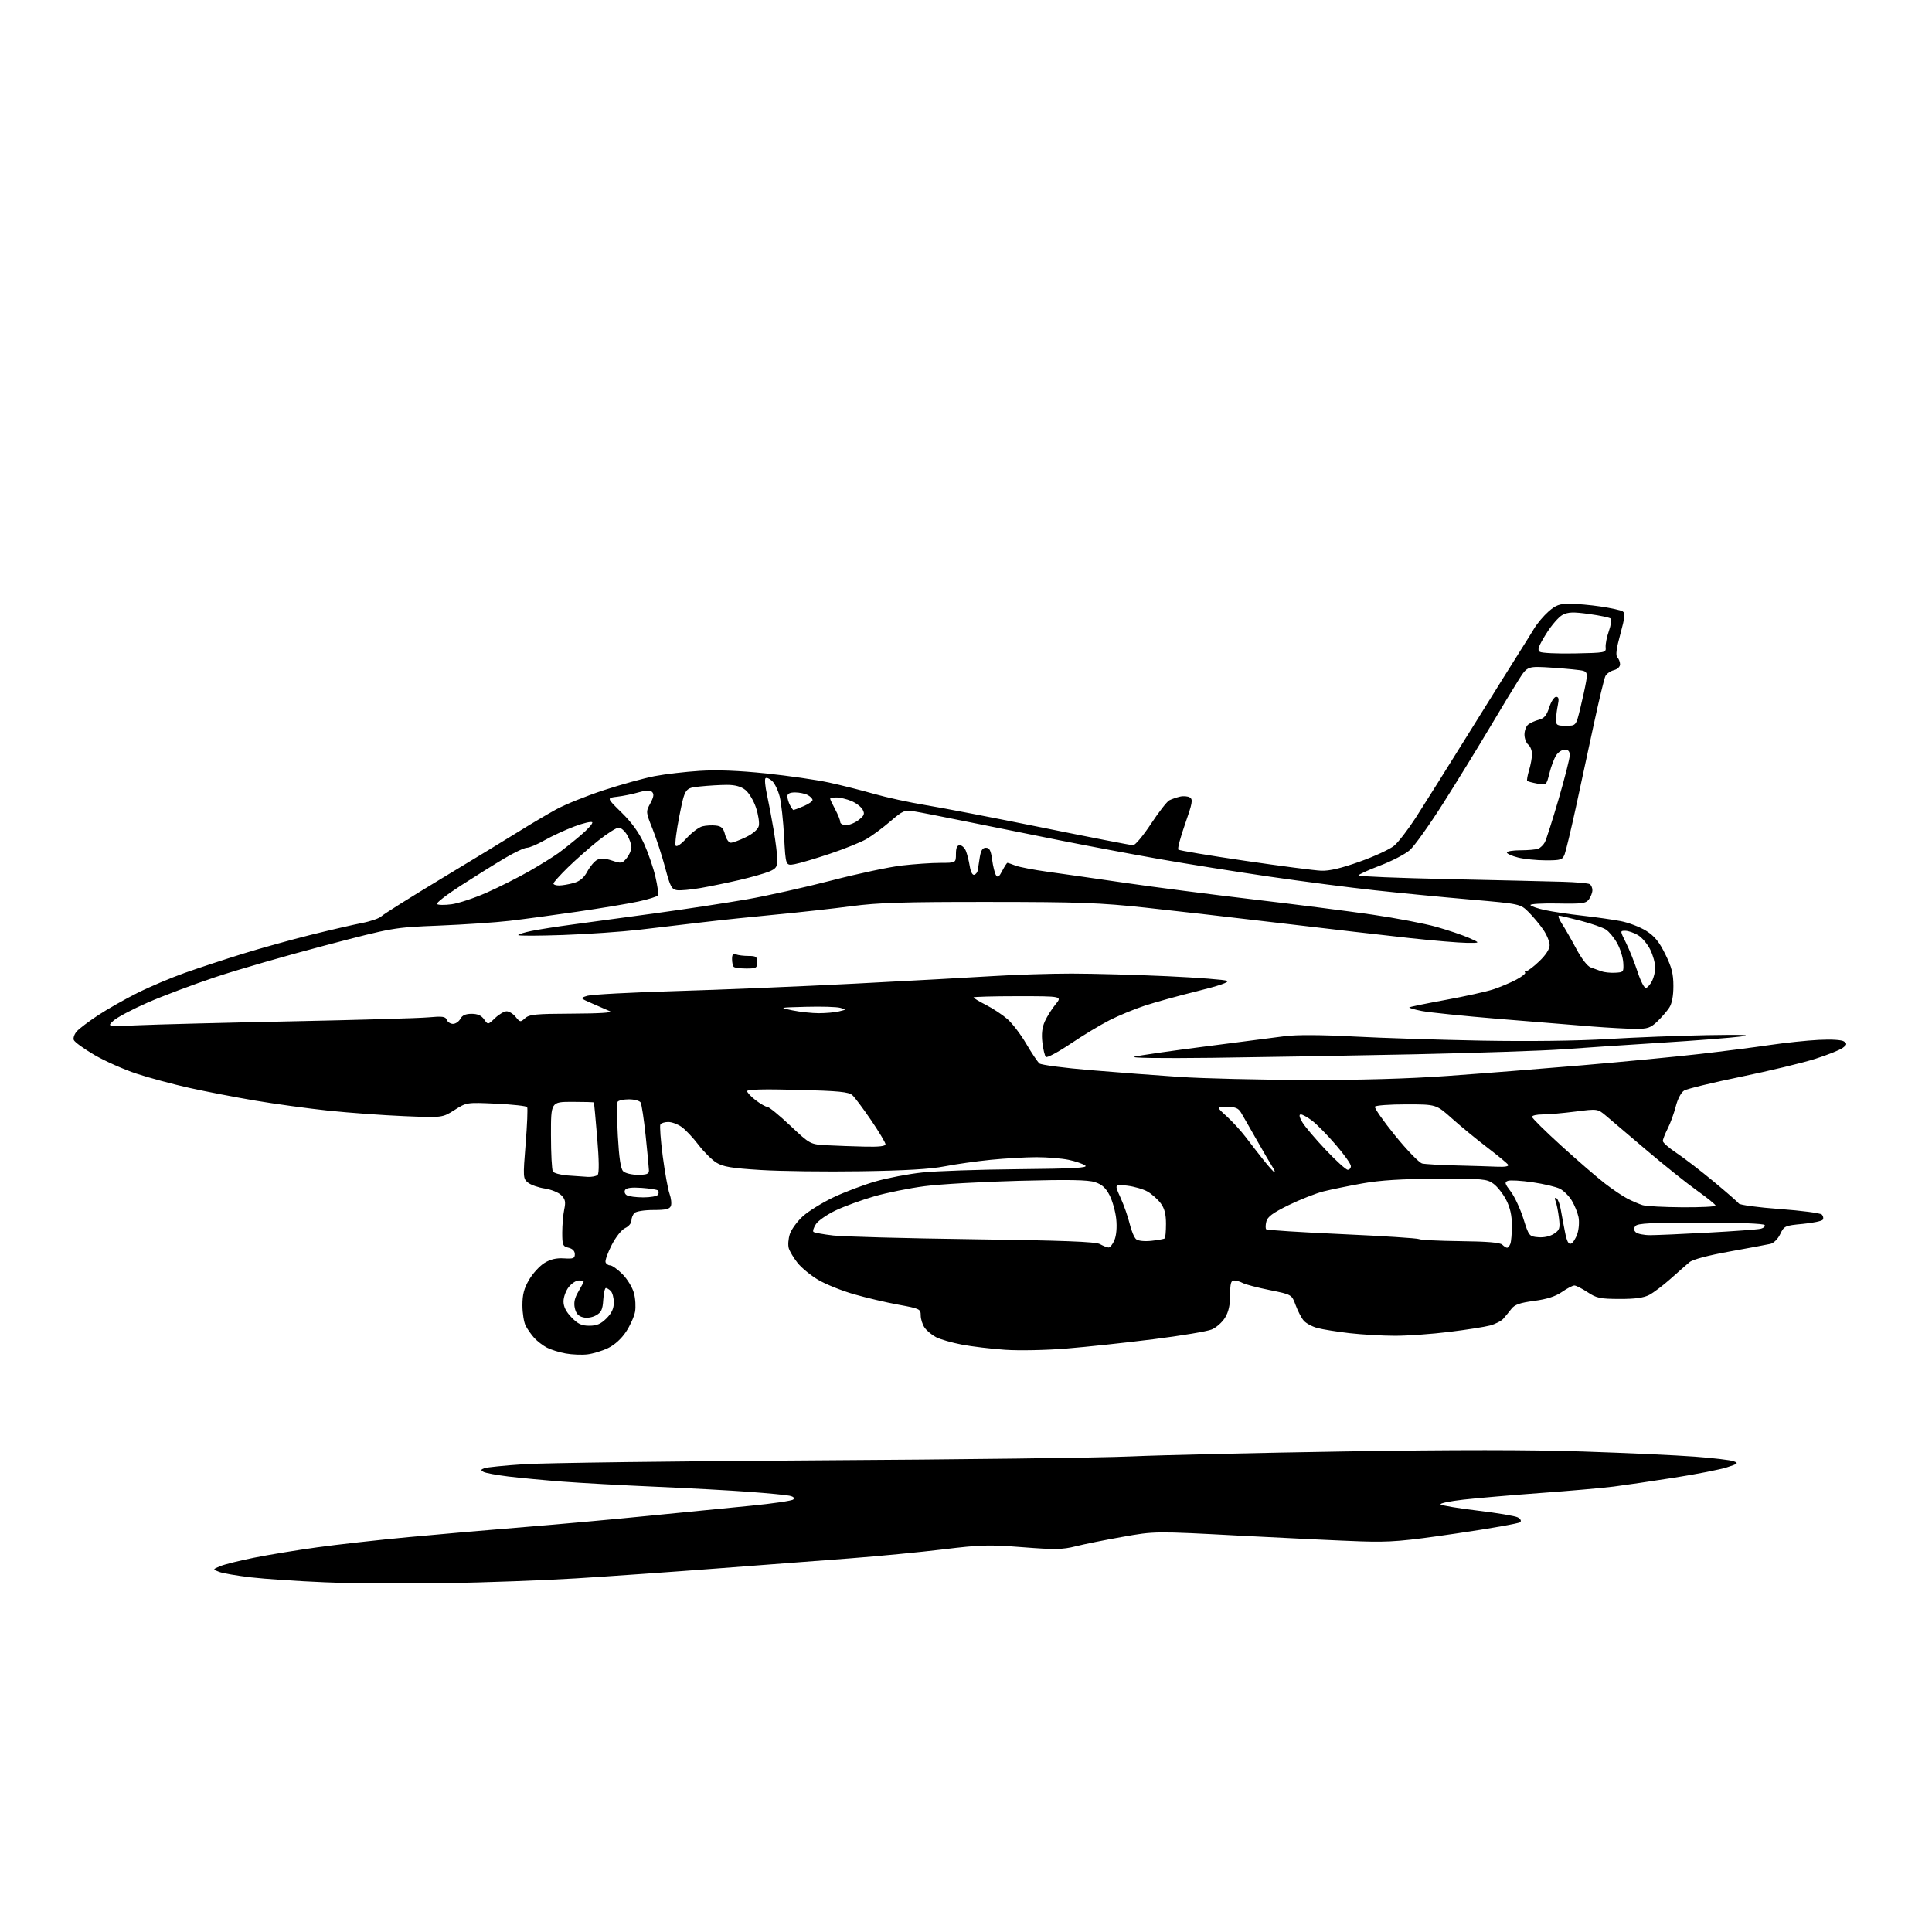 <?xml version="1.0" encoding="UTF-8" standalone="no"?>
<svg 
  version="1.1" 
  xmlns="http://www.w3.org/2000/svg" 
  xmlns:xlink="http://www.w3.org/1999/xlink" 
  xmlns:svg="http://www.w3.org/2000/svg"
  xmlns:rdf="http://www.w3.org/1999/02/22-rdf-syntax-ns#"
  xmlns:cc="http://creativecommons.org/ns#"
  xmlns:dc="http://purl.org/dc/elements/1.1/"
  viewBox="0 0 768 768"
  width="768"
  height="768"
>
<style>svg {background-color: white; }</style>"
<path stroke="none" fill="black" fill-rule="evenodd" d="M177.00,629.34C161.32,629.60 139.78,629.44 129.12,628.99C118.46,628.55 105.25,627.66 99.75,627.02C94.25,626.38 88.57,625.40 87.13,624.85C84.50,623.84 84.50,623.84 87.50,622.58C89.15,621.88 95.23,620.36 101.00,619.21C106.78,618.05 118.03,616.20 126.00,615.10C133.97,613.99 150.40,612.15 162.50,611.02C174.60,609.88 195.33,608.08 208.58,607.02C221.82,605.95 243.87,603.96 257.58,602.58C271.28,601.21 289.68,599.39 298.44,598.55C307.21,597.70 314.82,596.58 315.34,596.06C315.94,595.46 315.41,594.91 313.89,594.58C312.58,594.28 305.43,593.59 298.00,593.04C290.57,592.48 273.70,591.56 260.50,590.99C247.30,590.42 230.65,589.50 223.50,588.95C216.35,588.40 206.71,587.49 202.07,586.93C197.44,586.36 193.00,585.54 192.21,585.10C191.03,584.44 191.08,584.18 192.53,583.63C193.49,583.26 200.62,582.54 208.39,582.04C216.15,581.53 268.62,580.84 325.00,580.51C381.38,580.18 437.40,579.48 449.50,578.95C461.60,578.41 500.00,577.53 534.84,576.97C578.18,576.28 608.01,576.29 629.34,577.00C646.48,577.57 666.43,578.48 673.68,579.03C680.93,579.57 687.89,580.39 689.14,580.86C691.18,581.61 690.91,581.86 686.46,583.29C683.73,584.17 674.30,586.02 665.50,587.40C656.70,588.78 645.90,590.37 641.50,590.93C637.10,591.49 624.05,592.64 612.50,593.48C600.95,594.33 587.08,595.52 581.67,596.13C576.27,596.74 572.22,597.60 572.67,598.03C573.13,598.47 579.79,599.58 587.47,600.50C595.16,601.42 602.30,602.62 603.33,603.18C604.45,603.78 604.85,604.55 604.31,605.09C603.82,605.58 592.41,607.60 578.96,609.57C557.66,612.70 552.75,613.10 541.00,612.72C533.58,612.47 512.09,611.46 493.25,610.47C459.00,608.65 459.00,608.65 446.25,610.92C439.24,612.16 430.80,613.86 427.50,614.70C422.37,615.99 419.33,616.04 406.50,615.04C393.04,614.00 389.81,614.08 375.00,615.89C365.93,616.99 349.27,618.60 338.00,619.46C326.73,620.31 302.88,622.13 285.00,623.49C267.12,624.86 241.93,626.63 229.00,627.43C216.07,628.23 192.68,629.09 177.00,629.34zM233.50,538.38C231.30,538.64 227.43,538.48 224.90,538.03C222.37,537.58 219.00,536.53 217.40,535.70C215.81,534.87 213.54,533.13 212.37,531.85C211.21,530.56 209.67,528.38 208.96,527.00C208.25,525.63 207.67,521.97 207.67,518.88C207.67,514.58 208.30,512.17 210.32,508.71C211.79,506.21 214.52,503.22 216.40,502.06C218.80,500.58 221.12,500.03 224.16,500.22C227.89,500.46 228.50,500.23 228.50,498.55C228.50,497.29 227.61,496.38 226.00,495.99C223.71,495.45 223.50,494.94 223.50,489.95C223.51,486.95 223.86,482.83 224.29,480.79C224.93,477.76 224.71,476.71 223.11,475.11C222.03,474.03 219.07,472.83 216.54,472.45C214.00,472.07 211.01,471.02 209.89,470.11C207.91,468.51 207.88,468.03 208.95,454.68C209.56,447.09 209.83,440.53 209.55,440.09C209.28,439.64 203.76,439.04 197.28,438.73C185.50,438.19 185.50,438.19 180.67,441.25C175.85,444.31 175.85,444.31 160.64,443.68C152.28,443.33 138.77,442.35 130.62,441.50C122.47,440.64 109.33,438.84 101.42,437.50C93.51,436.16 81.74,433.89 75.27,432.45C68.80,431.01 59.35,428.47 54.28,426.80C49.21,425.13 41.65,421.77 37.48,419.33C33.31,416.89 29.64,414.22 29.33,413.41C29.01,412.59 29.57,411.03 30.56,409.93C31.55,408.84 35.34,405.98 38.98,403.58C42.62,401.18 49.63,397.20 54.55,394.74C59.47,392.27 68.00,388.66 73.50,386.71C79.00,384.76 89.35,381.35 96.50,379.14C103.65,376.92 115.80,373.55 123.50,371.63C131.20,369.72 140.35,367.60 143.82,366.93C147.30,366.26 150.81,365.05 151.62,364.24C152.43,363.43 163.31,356.60 175.80,349.06C188.28,341.53 202.10,333.12 206.50,330.37C210.90,327.62 217.43,323.76 221.00,321.79C224.57,319.82 233.18,316.35 240.12,314.08C247.06,311.81 256.12,309.31 260.25,308.52C264.39,307.73 272.43,306.79 278.13,306.43C285.11,305.99 293.73,306.33 304.50,307.45C313.30,308.37 324.55,309.99 329.50,311.06C334.45,312.13 342.52,314.17 347.44,315.58C352.35,316.99 361.58,319.00 367.94,320.04C374.30,321.08 395.12,325.09 414.21,328.96C433.30,332.83 449.60,336.00 450.43,336.00C451.25,336.00 454.45,332.18 457.53,327.50C460.61,322.83 463.88,318.62 464.81,318.14C465.74,317.67 467.63,317.01 469.01,316.68C470.39,316.35 472.18,316.49 473.00,317.00C474.26,317.78 473.99,319.30 471.11,327.49C469.25,332.76 468.03,337.37 468.39,337.73C468.75,338.09 480.62,340.08 494.77,342.16C508.92,344.24 522.61,346.02 525.18,346.12C528.44,346.26 533.12,345.15 540.52,342.51C546.39,340.43 552.54,337.57 554.20,336.18C555.87,334.78 559.72,329.78 562.77,325.07C565.81,320.35 575.72,304.57 584.78,290.00C593.85,275.43 602.70,261.25 604.46,258.50C606.21,255.75 608.65,251.84 609.86,249.82C611.08,247.80 613.65,244.76 615.57,243.07C618.46,240.53 619.92,240.00 623.99,240.00C626.70,240.00 632.25,240.49 636.31,241.10C640.38,241.70 644.30,242.57 645.03,243.02C646.11,243.69 645.94,245.38 644.11,252.05C642.51,257.88 642.17,260.57 642.93,261.33C643.52,261.92 644.00,263.16 644.00,264.09C644.00,265.06 642.94,266.05 641.53,266.40C640.17,266.74 638.66,267.81 638.17,268.76C637.69,269.72 635.60,278.38 633.54,288.00C631.48,297.62 628.24,312.62 626.35,321.33C624.45,330.03 622.48,338.24 621.97,339.58C621.12,341.80 620.51,342.00 614.47,342.00C610.85,342.00 605.89,341.50 603.44,340.88C601.00,340.27 599.00,339.37 599.00,338.88C599.00,338.40 601.44,338.00 604.42,338.00C607.40,338.00 610.56,337.72 611.45,337.38C612.33,337.04 613.52,335.89 614.09,334.83C614.66,333.76 617.12,326.05 619.56,317.70C622.00,309.34 623.99,301.49 624.00,300.25C624.00,298.67 623.41,298.00 622.02,298.00C620.94,298.00 619.39,299.01 618.59,300.25C617.79,301.49 616.59,304.68 615.93,307.34C614.72,312.17 614.72,312.17 611.11,311.50C609.12,311.13 607.32,310.64 607.09,310.42C606.86,310.19 607.20,308.27 607.84,306.14C608.48,304.01 609.00,301.14 609.00,299.76C609.00,298.38 608.33,296.68 607.50,296.00C606.67,295.32 606.00,293.52 606.00,292.00C606.00,290.48 606.65,288.71 607.44,288.05C608.23,287.40 610.14,286.53 611.69,286.12C613.86,285.55 614.81,284.42 615.84,281.19C616.58,278.88 617.81,277.00 618.57,277.00C619.60,277.00 619.78,277.83 619.27,280.25C618.90,282.04 618.57,284.62 618.55,286.00C618.50,288.26 618.89,288.50 622.50,288.50C626.50,288.50 626.50,288.50 628.20,281.50C629.14,277.65 630.18,272.85 630.52,270.84C631.03,267.84 630.82,267.08 629.32,266.65C628.32,266.35 622.93,265.81 617.34,265.43C607.18,264.76 607.18,264.76 603.76,270.13C601.88,273.08 596.60,281.80 592.03,289.50C587.45,297.20 579.21,310.60 573.72,319.27C568.22,327.94 562.23,336.34 560.41,337.94C558.59,339.54 553.26,342.31 548.55,344.09C543.85,345.88 540.00,347.65 540.00,348.01C540.00,348.38 556.09,349.04 575.75,349.46C595.41,349.89 615.86,350.36 621.18,350.52C626.51,350.67 631.35,351.10 631.93,351.46C632.52,351.82 633.00,352.91 633.00,353.87C633.00,354.83 632.38,356.46 631.63,357.49C630.41,359.15 629.00,359.34 619.05,359.15C612.89,359.04 608.08,359.33 608.38,359.80C608.67,360.27 611.29,361.17 614.20,361.79C617.12,362.42 623.77,363.41 629.00,363.99C634.23,364.58 641.09,365.55 644.26,366.16C647.43,366.77 652.00,368.52 654.41,370.04C657.73,372.15 659.56,374.38 661.99,379.33C664.54,384.51 665.20,387.10 665.20,391.95C665.20,395.93 664.63,398.92 663.55,400.56C662.65,401.94 660.51,404.41 658.81,406.04C656.11,408.61 654.96,409.00 650.10,408.98C647.02,408.96 639.33,408.55 633.00,408.05C626.67,407.56 610.02,406.20 596.00,405.04C581.98,403.88 568.10,402.46 565.17,401.88C562.24,401.30 560.02,400.65 560.23,400.44C560.45,400.22 566.89,398.90 574.56,397.49C582.23,396.09 590.75,394.21 593.50,393.31C596.25,392.41 600.39,390.67 602.69,389.45C605.00,388.22 606.61,386.94 606.28,386.61C605.94,386.27 606.15,386.00 606.75,386.00C607.35,386.00 609.67,384.24 611.92,382.08C614.51,379.59 616.00,377.26 616.00,375.72C616.00,374.38 614.89,371.64 613.52,369.63C612.16,367.62 609.54,364.48 607.71,362.64C604.36,359.30 604.36,359.30 584.43,357.58C573.47,356.63 556.40,354.98 546.50,353.90C536.60,352.83 517.70,350.38 504.50,348.45C491.30,346.52 471.73,343.40 461.00,341.51C450.27,339.62 432.50,336.28 421.50,334.09C410.50,331.90 393.85,328.55 384.50,326.65C375.15,324.74 365.66,322.89 363.40,322.53C359.58,321.92 358.96,322.18 353.90,326.52C350.93,329.07 346.70,332.21 344.50,333.49C342.30,334.78 335.77,337.41 330.00,339.35C324.23,341.29 317.88,343.17 315.91,343.52C312.31,344.16 312.31,344.16 311.70,332.69C311.36,326.39 310.57,319.18 309.94,316.67C309.31,314.17 307.94,311.35 306.89,310.40C305.84,309.45 304.68,308.99 304.29,309.37C303.91,309.75 304.17,312.64 304.86,315.78C305.55,318.93 306.76,325.32 307.55,330.00C308.35,334.68 308.99,339.99 309.00,341.80C309.00,344.58 308.49,345.32 305.75,346.46C303.96,347.20 298.68,348.71 294.00,349.80C289.32,350.89 282.35,352.33 278.50,353.00C274.65,353.67 270.42,354.06 269.09,353.86C266.99,353.54 266.40,352.43 264.43,344.97C263.18,340.28 260.93,333.36 259.43,329.59C256.70,322.79 256.70,322.72 258.51,319.34C259.86,316.85 260.05,315.65 259.23,314.83C258.42,314.02 256.97,314.06 253.81,314.98C251.44,315.67 247.62,316.44 245.32,316.71C241.14,317.19 241.14,317.19 247.10,323.02C251.16,326.99 254.01,330.95 256.05,335.44C257.69,339.07 259.72,344.98 260.55,348.56C261.38,352.15 261.83,355.47 261.54,355.94C261.24,356.41 257.74,357.50 253.75,358.37C249.76,359.23 238.85,361.05 229.50,362.41C220.15,363.77 208.00,365.41 202.50,366.05C197.00,366.69 184.40,367.54 174.50,367.94C156.50,368.67 156.50,368.67 129.06,375.87C113.97,379.83 94.40,385.48 85.56,388.43C76.73,391.38 64.60,395.94 58.61,398.57C52.62,401.19 46.55,404.41 45.11,405.73C42.50,408.13 42.50,408.13 55.00,407.55C61.88,407.24 89.10,406.54 115.50,406.00C141.90,405.46 166.53,404.75 170.24,404.41C175.88,403.90 177.09,404.06 177.60,405.40C177.94,406.28 179.05,407.00 180.07,407.00C181.09,407.00 182.41,406.10 183.00,405.00C183.75,403.60 185.09,403.00 187.48,403.00C189.86,403.00 191.35,403.67 192.43,405.20C193.97,407.40 193.97,407.40 196.79,404.70C198.34,403.22 200.41,402.00 201.39,402.00C202.38,402.00 204.00,403.01 204.99,404.24C206.73,406.38 206.90,406.40 208.73,404.74C210.40,403.24 212.96,402.99 227.58,402.93C238.15,402.89 243.75,402.54 242.50,401.99C241.40,401.51 238.25,400.14 235.50,398.94C230.50,396.76 230.50,396.76 233.50,395.83C235.15,395.33 250.87,394.49 268.44,393.97C286.01,393.46 318.19,392.12 339.94,391.00C361.70,389.88 386.48,388.52 395.00,387.99C403.52,387.45 417.48,387.01 426.00,387.01C434.52,387.02 451.59,387.48 463.91,388.05C476.24,388.62 486.98,389.45 487.78,389.90C488.73,390.43 484.56,391.86 475.87,394.01C468.51,395.82 459.12,398.42 455.00,399.78C450.88,401.14 444.57,403.75 441.00,405.57C437.43,407.39 430.46,411.60 425.53,414.92C420.59,418.24 416.19,420.59 415.75,420.15C415.31,419.71 414.68,417.12 414.36,414.41C413.96,410.98 414.26,408.40 415.35,405.98C416.22,404.07 418.12,401.04 419.59,399.25C422.26,396.00 422.26,396.00 404.63,396.00C394.93,396.00 387.00,396.22 387.00,396.48C387.00,396.75 389.23,398.10 391.96,399.48C394.69,400.86 398.53,403.41 400.50,405.13C402.46,406.86 405.83,411.28 407.98,414.97C410.13,418.65 412.48,422.15 413.20,422.74C413.91,423.33 423.05,424.53 433.50,425.40C443.95,426.28 459.93,427.49 469.00,428.09C478.07,428.70 500.35,429.24 518.50,429.29C540.61,429.36 559.42,428.84 575.50,427.69C588.70,426.75 612.77,424.85 629.00,423.46C645.23,422.07 666.15,420.06 675.50,418.99C684.85,417.92 697.45,416.31 703.50,415.41C709.55,414.52 718.33,413.59 723.00,413.36C728.07,413.10 732.10,413.35 733.00,413.98C734.30,414.90 734.24,415.24 732.52,416.54C731.44,417.37 726.49,419.35 721.52,420.93C716.56,422.51 703.27,425.71 692.00,428.03C680.73,430.35 670.59,432.82 669.47,433.51C668.27,434.24 666.91,436.83 666.14,439.82C665.43,442.60 663.98,446.58 662.92,448.65C661.87,450.73 661.00,452.94 661.00,453.57C661.00,454.20 663.42,456.32 666.37,458.28C669.33,460.25 675.97,465.34 681.12,469.61C686.28,473.88 690.82,477.84 691.20,478.42C691.59,478.99 698.94,479.98 707.53,480.61C716.12,481.24 723.62,482.22 724.19,482.79C724.76,483.36 724.95,484.28 724.61,484.83C724.27,485.38 720.68,486.14 716.63,486.52C709.52,487.19 709.22,487.32 707.66,490.58C706.74,492.52 705.09,494.16 703.78,494.46C702.53,494.74 695.23,496.11 687.58,497.49C678.84,499.07 672.88,500.66 671.58,501.75C670.44,502.71 667.09,505.65 664.13,508.29C661.18,510.92 657.35,513.82 655.63,514.73C653.40,515.90 650.00,516.37 643.80,516.35C636.07,516.33 634.64,516.03 631.07,513.66C628.85,512.20 626.49,511.00 625.83,511.00C625.16,511.00 622.94,512.16 620.90,513.57C618.33,515.35 614.95,516.44 609.85,517.12C604.18,517.87 602.11,518.60 600.80,520.30C599.87,521.51 598.43,523.26 597.60,524.20C596.78,525.13 594.39,526.35 592.30,526.91C590.21,527.47 582.89,528.62 576.03,529.46C569.17,530.31 559.50,531.00 554.53,530.99C549.56,530.99 541.45,530.52 536.50,529.96C531.55,529.39 525.79,528.47 523.69,527.91C521.60,527.35 519.15,526.03 518.25,524.97C517.34,523.92 515.90,521.15 515.04,518.82C513.48,514.59 513.48,514.59 504.74,512.83C499.94,511.86 495.13,510.61 494.07,510.04C493.00,509.47 491.43,509.00 490.57,509.00C489.33,509.00 489.00,510.20 489.00,514.75C488.99,518.75 488.38,521.51 486.97,523.81C485.86,525.63 483.48,527.74 481.67,528.49C479.87,529.25 469.41,530.99 458.44,532.37C447.48,533.75 431.98,535.41 424.00,536.06C415.81,536.73 405.15,536.94 399.51,536.56C394.02,536.18 386.29,535.26 382.33,534.50C378.38,533.74 373.78,532.42 372.13,531.57C370.48,530.71 368.42,529.01 367.56,527.78C366.70,526.56 366.00,524.36 366.00,522.90C366.00,520.36 365.65,520.19 357.12,518.63C352.24,517.74 344.25,515.86 339.37,514.45C334.49,513.05 328.09,510.46 325.15,508.70C322.21,506.94 318.56,503.93 317.03,502.00C315.51,500.07 313.95,497.48 313.56,496.23C313.17,494.99 313.36,492.43 313.98,490.55C314.60,488.67 316.94,485.48 319.17,483.46C321.40,481.45 326.89,478.06 331.36,475.93C335.84,473.81 343.39,470.96 348.15,469.60C352.91,468.23 361.23,466.65 366.65,466.08C372.07,465.50 389.21,464.91 404.75,464.77C426.89,464.56 432.66,464.24 431.39,463.31C430.51,462.65 427.56,461.64 424.84,461.06C422.12,460.48 416.37,460.00 412.06,460.00C407.74,460.00 399.55,460.47 393.86,461.04C388.16,461.61 379.90,462.78 375.50,463.64C369.95,464.74 359.72,465.34 342.10,465.60C328.12,465.81 310.25,465.58 302.37,465.09C290.78,464.37 287.43,463.81 284.78,462.17C282.97,461.05 279.76,457.85 277.63,455.05C275.50,452.25 272.50,449.07 270.97,447.98C269.44,446.89 267.05,446.00 265.65,446.00C264.26,446.00 262.85,446.44 262.52,446.97C262.19,447.50 262.61,453.20 263.45,459.63C264.30,466.06 265.51,472.77 266.15,474.54C266.79,476.30 267.03,478.48 266.69,479.37C266.20,480.64 264.65,481.00 259.73,481.00C256.14,481.00 252.88,481.52 252.20,482.20C251.54,482.86 251.00,484.22 251.00,485.22C251.00,486.22 249.89,487.55 248.52,488.17C247.10,488.82 244.82,491.68 243.16,494.90C241.58,497.98 240.48,501.06 240.72,501.75C240.97,502.44 241.79,503.00 242.55,503.00C243.31,503.00 245.51,504.57 247.43,506.49C249.35,508.41 251.41,511.80 252.00,514.01C252.60,516.22 252.79,519.60 252.43,521.51C252.07,523.42 250.46,526.99 248.84,529.43C247.02,532.18 244.30,534.64 241.70,535.89C239.39,537.00 235.70,538.12 233.50,538.38zM234.27,527.00C237.23,527.00 238.85,526.30 241.08,524.08C243.15,522.00 244.00,520.18 244.00,517.78C244.00,515.92 243.46,513.86 242.80,513.20C242.14,512.54 241.26,512.00 240.85,512.00C240.44,512.00 239.97,514.12 239.80,516.72C239.56,520.58 239.03,521.70 236.93,522.87C235.39,523.73 233.32,524.05 231.76,523.65C229.91,523.19 228.97,522.13 228.49,519.98C228.02,517.80 228.42,515.96 229.92,513.42C231.06,511.48 232.00,509.69 232.00,509.44C232.00,509.20 231.13,509.00 230.07,509.00C229.01,509.00 227.21,510.19 226.07,511.63C224.93,513.08 224.00,515.65 224.00,517.34C224.00,519.43 225.01,521.45 227.20,523.70C229.73,526.32 231.20,527.00 234.27,527.00zM440.63,495.90C441.25,495.96 442.32,494.63 443.01,492.96C443.78,491.11 444.06,487.85 443.72,484.59C443.42,481.66 442.24,477.44 441.11,475.21C439.57,472.20 438.10,470.86 435.30,469.93C432.48,469.00 425.00,468.87 405.03,469.39C390.44,469.77 373.55,470.73 367.50,471.53C361.45,472.32 352.45,474.14 347.50,475.57C342.55,477.00 335.68,479.51 332.23,481.14C328.79,482.78 325.24,485.23 324.35,486.59C323.46,487.95 323.01,489.34 323.34,489.68C323.68,490.01 327.23,490.67 331.23,491.13C335.23,491.59 360.20,492.26 386.72,492.62C422.59,493.11 435.52,493.60 437.22,494.54C438.47,495.24 440.01,495.85 440.63,495.90zM599.09,496.00C599.47,496.00 600.06,495.29 600.39,494.42C600.73,493.55 601.00,490.27 601.00,487.13C601.00,483.18 600.31,480.07 598.75,477.02C597.51,474.60 595.23,471.69 593.67,470.56C591.03,468.64 589.51,468.51 571.17,468.58C557.02,468.63 548.71,469.16 541.56,470.43C536.09,471.41 529.12,472.84 526.06,473.61C523.00,474.39 516.79,476.84 512.26,479.05C505.95,482.14 503.87,483.68 503.39,485.59C503.04,486.97 503.02,488.35 503.34,488.67C503.66,488.99 517.23,489.86 533.50,490.59C549.77,491.33 563.54,492.22 564.11,492.57C564.68,492.92 572.07,493.28 580.55,493.38C591.16,493.50 596.33,493.93 597.18,494.78C597.85,495.45 598.71,496.00 599.09,496.00zM624.51,494.36C625.28,494.06 626.41,492.29 627.03,490.41C627.65,488.53 627.85,485.53 627.47,483.75C627.09,481.96 625.89,479.03 624.80,477.23C623.70,475.42 621.60,473.33 620.12,472.56C618.64,471.80 613.74,470.63 609.23,469.97C604.72,469.31 600.30,469.06 599.40,469.40C598.00,469.94 598.16,470.52 600.54,473.64C602.05,475.63 604.31,480.46 605.55,484.38C607.76,491.38 607.86,491.51 611.48,491.81C613.70,492.01 616.16,491.47 617.70,490.46C620.00,488.96 620.20,488.32 619.70,484.14C619.39,481.59 618.81,478.64 618.40,477.59C617.92,476.34 618.03,475.90 618.72,476.32C619.30,476.68 620.07,478.67 620.42,480.74C620.78,482.81 621.53,486.84 622.10,489.70C622.84,493.47 623.50,494.75 624.51,494.36zM457.77,493.24C460.37,492.96 462.73,492.53 463.00,492.28C463.27,492.04 463.50,489.43 463.50,486.49C463.50,482.62 462.92,480.37 461.40,478.32C460.24,476.77 457.92,474.70 456.24,473.71C454.57,472.73 450.90,471.66 448.09,471.32C442.98,470.72 442.98,470.72 445.43,476.11C446.78,479.07 448.41,483.75 449.07,486.50C449.72,489.25 450.88,492.01 451.65,492.62C452.47,493.29 454.99,493.54 457.77,493.24zM655.95,491.00C658.45,491.00 668.83,490.55 679.00,489.99C689.17,489.44 698.53,488.75 699.79,488.47C701.05,488.18 701.81,487.50 701.48,486.97C701.12,486.39 691.03,486.00 676.06,486.00C656.69,486.00 651.00,486.29 650.15,487.32C649.34,488.29 649.36,488.96 650.22,489.82C650.87,490.47 653.45,491.00 655.95,491.00zM668.75,479.91C676.04,479.96 681.99,479.66 681.98,479.25C681.96,478.84 678.70,476.19 674.73,473.37C670.75,470.55 661.74,463.35 654.70,457.37C647.67,451.39 640.38,445.20 638.50,443.61C635.09,440.73 635.09,440.73 626.23,441.86C621.35,442.49 615.48,443.00 613.18,443.00C610.88,443.00 609.00,443.43 609.00,443.95C609.00,444.47 614.29,449.69 620.75,455.56C627.21,461.43 634.98,468.14 638.00,470.47C641.02,472.80 645.07,475.52 646.99,476.51C648.91,477.49 651.61,478.65 652.99,479.07C654.37,479.48 661.46,479.87 668.75,479.91zM255.69,475.98C258.55,475.99 261.18,475.52 261.54,474.93C261.90,474.35 261.92,473.59 261.58,473.25C261.24,472.90 258.32,472.43 255.11,472.20C251.17,471.92 249.01,472.18 248.50,473.00C248.08,473.69 248.35,474.61 249.12,475.10C249.88,475.58 252.84,475.98 255.69,475.98zM233.55,467.82C235.23,467.92 237.04,467.56 237.57,467.03C238.20,466.40 238.14,461.21 237.39,452.28C236.75,444.70 236.18,438.39 236.11,438.25C236.05,438.11 232.18,438.00 227.50,438.00C219.00,438.00 219.00,438.00 219.02,451.25C219.02,458.54 219.37,465.03 219.78,465.69C220.20,466.34 222.78,467.04 225.52,467.26C228.26,467.47 231.87,467.72 233.55,467.82zM253.57,467.00C257.14,467.00 257.99,466.66 257.96,465.25C257.94,464.29 257.36,458.09 256.66,451.48C255.97,444.86 255.06,438.90 254.64,438.23C254.22,437.55 252.14,437.00 250.00,437.00C247.86,437.00 245.84,437.44 245.51,437.98C245.18,438.53 245.22,444.64 245.60,451.56C246.09,460.34 246.73,464.59 247.72,465.58C248.52,466.38 251.08,467.00 253.57,467.00zM506.68,466.00C506.98,466.00 506.57,464.99 505.76,463.75C504.96,462.51 502.13,457.68 499.48,453.00C496.83,448.32 494.05,443.49 493.31,442.25C492.25,440.48 491.04,440.00 487.73,440.00C483.50,440.01 483.50,440.01 487.63,443.75C489.90,445.81 493.30,449.52 495.18,452.00C497.05,454.48 500.29,458.64 502.36,461.25C504.44,463.86 506.38,466.00 506.68,466.00zM535.75,465.01C536.44,465.00 537.00,464.34 537.00,463.53C537.00,462.71 534.30,458.91 530.99,455.07C527.69,451.23 523.48,446.94 521.65,445.54C519.81,444.14 517.77,443.00 517.10,443.00C516.28,443.00 516.47,444.00 517.69,446.09C518.69,447.79 522.88,452.74 527.00,457.09C531.12,461.45 535.06,465.01 535.75,465.01zM595.31,463.79C598.31,463.92 599.89,463.62 599.50,463.00C599.16,462.45 595.42,459.36 591.19,456.13C586.96,452.90 580.67,447.73 577.21,444.63C570.92,439.00 570.92,439.00 559.02,439.00C552.47,439.00 546.86,439.41 546.56,439.91C546.25,440.41 549.86,445.59 554.59,451.42C559.32,457.24 564.16,462.24 565.35,462.51C566.53,462.78 572.67,463.14 579.00,463.29C585.33,463.45 592.66,463.67 595.31,463.79zM343.75,455.80C349.36,455.94 352.00,455.64 352.00,454.86C352.00,454.24 349.44,449.95 346.31,445.34C343.17,440.73 339.81,436.24 338.84,435.36C337.39,434.04 333.50,433.66 317.04,433.23C303.67,432.88 297.00,433.05 297.00,433.74C297.00,434.30 298.54,435.94 300.43,437.38C302.32,438.82 304.40,440.00 305.04,440.00C305.69,440.00 309.79,443.35 314.15,447.46C322.07,454.91 322.07,454.91 328.79,455.26C332.48,455.45 339.21,455.70 343.75,455.80zM482.00,420.49C461.06,420.74 448.88,420.56 451.00,420.03C452.93,419.55 465.52,417.73 479.00,416.00C492.48,414.27 506.74,412.42 510.70,411.90C515.39,411.29 525.00,411.33 538.20,412.03C549.37,412.62 572.23,413.35 589.00,413.66C607.69,414.00 627.05,413.76 639.00,413.03C649.73,412.38 667.50,411.69 678.50,411.49C693.13,411.23 696.76,411.38 692.00,412.03C688.42,412.52 674.02,413.64 660.00,414.52C645.98,415.40 628.42,416.58 621.00,417.13C613.58,417.68 587.02,418.56 562.00,419.10C536.98,419.63 500.98,420.25 482.00,420.49zM325.50,402.76C328.25,402.76 331.85,402.44 333.50,402.04C336.50,401.32 336.50,401.32 334.00,400.62C332.62,400.23 326.55,400.05 320.50,400.21C309.50,400.50 309.50,400.50 315.00,401.63C318.02,402.25 322.75,402.76 325.50,402.76zM654.35,392.72C654.98,392.51 656.06,391.25 656.74,389.92C657.41,388.59 657.98,386.18 657.99,384.57C657.99,382.95 657.11,379.79 656.02,377.54C654.93,375.30 652.73,372.68 651.12,371.73C649.51,370.78 647.24,370.00 646.08,370.00C643.97,370.00 643.97,370.00 646.34,374.75C647.65,377.36 649.73,382.56 650.96,386.30C652.26,390.24 653.68,392.94 654.35,392.72zM642.00,386.67C645.40,386.50 645.49,386.39 645.27,382.67C645.15,380.57 644.05,377.08 642.83,374.91C641.62,372.75 639.62,370.33 638.40,369.53C637.18,368.73 632.69,367.16 628.41,366.04C624.13,364.92 620.21,364.00 619.71,364.00C619.21,364.00 619.76,365.46 620.92,367.25C622.09,369.04 624.64,373.49 626.59,377.15C628.70,381.10 631.03,384.11 632.32,384.55C633.52,384.96 635.40,385.65 636.50,386.07C637.60,386.50 640.08,386.77 642.00,386.67zM296.67,385.00C294.28,385.00 292.03,384.70 291.67,384.33C291.30,383.97 291.00,382.57 291.00,381.23C291.00,379.41 291.41,378.94 292.58,379.39C293.45,379.73 295.70,380.00 297.58,380.00C300.56,380.00 301.00,380.32 301.00,382.50C301.00,384.78 300.62,385.00 296.67,385.00zM583.00,374.80C579.98,374.77 569.85,373.92 560.50,372.91C551.15,371.90 528.42,369.27 510.00,367.08C491.57,364.88 467.05,362.07 455.50,360.82C437.21,358.85 429.15,358.55 393.00,358.53C359.33,358.51 349.05,358.82 338.50,360.22C331.35,361.17 318.07,362.64 309.00,363.50C299.93,364.35 286.65,365.74 279.50,366.59C272.35,367.44 260.88,368.79 254.00,369.60C247.12,370.40 233.51,371.34 223.75,371.68C213.99,372.02 206.00,372.04 206.00,371.72C206.00,371.40 208.36,370.66 211.25,370.07C214.14,369.47 221.45,368.33 227.50,367.52C233.55,366.72 248.40,364.70 260.50,363.04C272.60,361.39 289.02,358.88 297.00,357.49C304.98,356.09 320.06,352.72 330.52,350.01C340.98,347.29 353.58,344.61 358.52,344.05C363.46,343.48 370.31,343.01 373.75,343.01C380.00,343.00 380.00,343.00 380.00,339.50C380.00,337.03 380.45,336.00 381.52,336.00C382.36,336.00 383.45,337.01 383.96,338.25C384.46,339.49 385.15,342.22 385.49,344.31C385.87,346.63 386.58,347.97 387.31,347.73C387.96,347.51 388.58,346.70 388.68,345.92C388.78,345.14 389.14,342.81 389.48,340.75C389.93,338.01 390.58,337.00 391.92,337.00C393.34,337.00 393.89,338.05 394.39,341.75C394.74,344.36 395.43,347.13 395.92,347.90C396.60,348.97 397.17,348.57 398.42,346.15C399.32,344.42 400.24,343.00 400.46,343.00C400.69,343.00 402.14,343.49 403.68,344.09C405.23,344.69 411.00,345.79 416.50,346.55C422.00,347.30 435.73,349.27 447.00,350.92C458.27,352.57 481.23,355.54 498.00,357.51C514.77,359.49 536.15,362.22 545.50,363.58C554.85,364.94 566.33,367.13 571.00,368.45C575.67,369.77 581.52,371.75 584.00,372.85C588.50,374.86 588.50,374.86 583.00,374.80zM179.48,359.47C182.24,359.10 188.55,357.01 193.50,354.82C198.45,352.62 206.09,348.77 210.47,346.26C214.86,343.74 220.05,340.52 222.01,339.09C223.97,337.67 227.91,334.53 230.76,332.11C233.62,329.70 235.72,327.35 235.43,326.89C235.15,326.43 231.94,327.17 228.31,328.54C224.68,329.90 219.36,332.37 216.48,334.01C213.61,335.65 210.44,337.00 209.44,337.00C208.44,337.00 204.44,338.88 200.56,341.19C196.68,343.49 188.88,348.36 183.23,352.00C177.58,355.64 173.29,358.96 173.71,359.37C174.12,359.79 176.72,359.83 179.48,359.47zM222.25,351.99C223.49,351.99 226.08,351.55 228.01,351.01C230.51,350.32 232.08,349.00 233.46,346.45C234.52,344.48 236.27,342.39 237.34,341.82C238.74,341.07 240.41,341.15 243.27,342.09C247.02,343.33 247.36,343.27 249.13,341.09C250.16,339.82 251.00,337.89 251.00,336.79C251.00,335.70 250.23,333.50 249.28,331.90C248.34,330.31 246.84,329.00 245.95,329.00C245.06,329.00 241.44,331.29 237.91,334.09C234.39,336.90 228.91,341.72 225.75,344.81C222.59,347.91 220.00,350.79 220.00,351.22C220.00,351.65 221.01,352.00 222.25,351.99zM272.95,333.17C274.99,330.95 277.80,328.84 279.21,328.48C280.61,328.13 283.02,327.99 284.57,328.17C286.79,328.43 287.56,329.18 288.22,331.75C288.68,333.54 289.71,335.00 290.50,335.00C291.30,335.00 294.00,334.00 296.51,332.78C299.34,331.41 301.28,329.72 301.63,328.33C301.94,327.10 301.44,323.83 300.52,321.06C299.60,318.29 297.70,315.12 296.29,314.01C294.55,312.64 292.23,312.00 289.01,312.00C286.42,312.00 281.59,312.28 278.29,312.63C272.29,313.25 272.29,313.25 270.10,324.15C268.90,330.15 268.22,335.54 268.58,336.14C268.99,336.79 270.71,335.63 272.95,333.17zM336.37,328.00C337.67,328.00 339.91,327.07 341.36,325.93C343.56,324.20 343.82,323.53 342.92,321.84C342.32,320.74 340.31,319.19 338.45,318.42C336.59,317.64 333.92,317.00 332.53,317.00C331.14,317.00 330.00,317.23 330.00,317.50C330.00,317.78 330.90,319.69 332.00,321.74C333.10,323.79 334.00,326.04 334.00,326.74C334.00,327.43 335.06,328.00 336.37,328.00zM315.41,322.00C315.60,322.00 317.39,321.32 319.38,320.49C321.37,319.65 323.00,318.55 323.00,318.02C323.00,317.50 322.13,316.60 321.07,316.04C320.00,315.47 317.75,315.00 316.07,315.00C313.95,315.00 313.00,315.49 313.00,316.57C313.00,317.43 313.47,319.00 314.04,320.07C314.60,321.13 315.22,322.00 315.41,322.00zM626.00,259.75C638.19,259.51 638.49,259.45 638.27,257.31C638.15,256.11 638.72,253.21 639.54,250.88C640.37,248.55 640.69,246.30 640.27,245.89C639.85,245.49 635.99,244.67 631.70,244.08C625.32,243.20 623.39,243.27 621.13,244.43C619.61,245.22 616.65,248.64 614.56,252.04C611.50,257.00 611.01,258.40 612.12,259.11C612.88,259.60 619.12,259.89 626.00,259.75z" />

</svg>